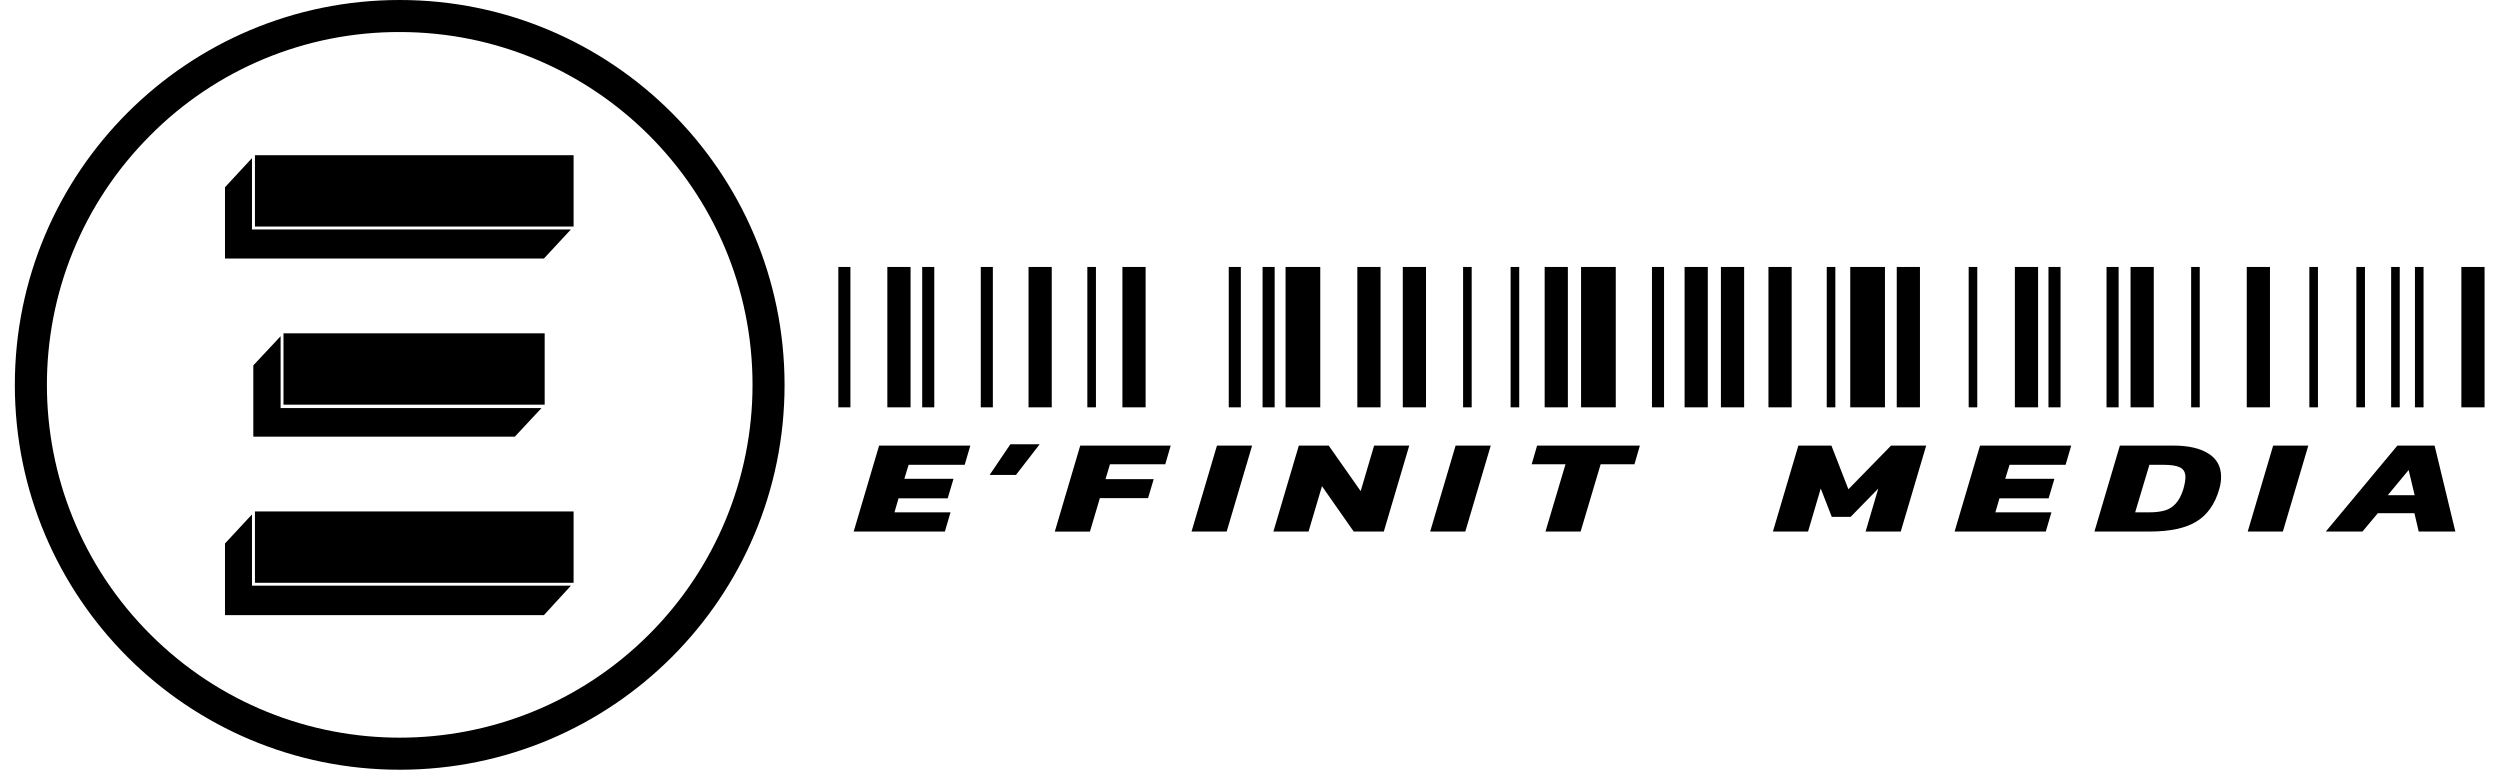 <?xml version="1.0" encoding="UTF-8"?> <svg xmlns="http://www.w3.org/2000/svg" viewBox="0 0 337.13 103.8"><defs><style> .cls-1 { fill: none; } </style></defs><g id="Layer_2" data-name="Layer 2"><polygon points="33.98 21.32 33.98 30.94 76.99 30.94 73.35 34.86 30.34 34.86 30.34 25.25 33.98 21.32"></polygon><rect x="34.38" y="20.93" width="42.97" height="9.62"></rect><polygon points="33.98 69.37 33.98 78.98 76.99 78.98 73.35 82.95 30.34 82.95 30.34 73.29 33.98 69.37"></polygon><rect x="34.38" y="68.97" width="42.97" height="9.62"></rect><polygon points="37.84 45.34 37.84 55.03 73.02 55.03 69.42 58.89 34.16 58.89 34.16 49.27 37.84 45.34"></polygon><rect x="38.23" y="44.95" width="35.22" height="9.62"></rect><path d="M53.9,4.32c26.26,0,47.58,21.29,47.58,47.58,0,12.61-5.01,24.71-13.94,33.64-18.58,18.58-48.69,18.58-67.28,0C1.68,66.95,1.68,36.84,20.26,18.26h0c8.9-8.97,21-13.97,33.64-13.94M53.9,0C25.23,0,2,23.23,2,51.9s23.23,51.9,51.9,51.9,51.9-23.23,51.9-51.9v-.04c-.04-28.63-23.27-51.86-51.9-51.86Z"></path></g><g id="Layer_3" data-name="Layer 3"><rect x="113.05" y="36" width="1.63" height="18.93"></rect><rect x="124.36" y="36" width="1.63" height="18.93"></rect><rect x="119.66" y="36" width="3.13" height="18.93"></rect><rect x="138.7" y="36" width="3.13" height="18.93"></rect><rect x="151.36" y="36" width="3.13" height="18.93"></rect><rect x="183.04" y="36" width="3.13" height="18.93"></rect><rect x="208.3" y="36" width="3.13" height="18.93"></rect><rect x="227.17" y="36" width="3.13" height="18.93"></rect><rect x="271.71" y="36" width="3.13" height="18.93"></rect><rect x="302.98" y="36" width="3.13" height="18.93"></rect><rect x="287.31" y="36" width="3.13" height="18.93"></rect><rect x="331.92" y="36" width="3.13" height="18.93"></rect><rect x="232.07" y="36" width="3.13" height="18.93"></rect><rect x="238.48" y="36" width="3.13" height="18.93"></rect><rect x="255.78" y="36" width="3.13" height="18.93"></rect><rect x="189.17" y="36" width="3.13" height="18.93"></rect><rect x="173.36" y="36" width="4.68" height="18.93"></rect><rect x="213.21" y="36" width="4.68" height="18.93"></rect><rect x="249.51" y="36" width="4.68" height="18.93"></rect><rect x="132.26" y="36" width="1.63" height="18.93"></rect><rect class="cls-1" x="159.3" y="36" width="1.63" height="18.93"></rect><rect x="165.7" y="36" width="1.63" height="18.93"></rect><rect x="170.26" y="36" width="1.63" height="18.93"></rect><rect x="222.77" y="36" width="1.63" height="18.93"></rect><rect x="276.24" y="36" width="1.63" height="18.93"></rect><rect x="284.07" y="36" width="1.63" height="18.93"></rect><rect x="146.63" y="36" width="1.16" height="18.93"></rect><rect x="197.3" y="36" width="1.16" height="18.93"></rect><rect x="203.71" y="36" width="1.16" height="18.93"></rect><rect x="246.34" y="36" width="1.16" height="18.93"></rect><rect x="265.48" y="36" width="1.16" height="18.93"></rect><rect x="295.48" y="36" width="1.16" height="18.93"></rect><rect x="311.42" y="36" width="1.16" height="18.93"></rect><rect x="317.76" y="36" width="1.16" height="18.93"></rect><rect x="322.45" y="36" width="1.16" height="18.93"></rect><rect x="325.66" y="36" width="1.16" height="18.93"></rect></g><g id="Layer_4" data-name="Layer 4"><g><rect class="cls-1" x="115.4" y="59.55" width="218.01" height="18.57"></rect><path d="M118.55,60.09h12.3l-.76,2.59h-7.56l-.58,1.89h6.63l-.78,2.63h-6.63l-.55,1.89h7.56l-.76,2.59h-12.3l3.43-11.59Z"></path><path d="M136.24,59.91h3.96l-3.2,4.14h-3.55l2.8-4.14Z"></path><path d="M145.67,60.09h12.2l-.73,2.52h-7.46l-.6,2h6.5l-.76,2.56h-6.5l-1.34,4.52h-4.74l3.43-11.59Z"></path><path d="M164.11,60.09h4.74l-3.43,11.59h-4.74l3.43-11.59Z"></path><path d="M175.15,60.09h4.03l4.31,6.14,1.81-6.14h4.74l-3.43,11.59h-4.06l-4.28-6.12-1.81,6.12h-4.74l3.43-11.59Z"></path><path d="M196.29,60.09h4.74l-3.43,11.59h-4.74l3.43-11.59Z"></path><path d="M211.11,62.61h-4.56l.73-2.52h13.86l-.73,2.52h-4.56l-2.7,9.07h-4.74l2.7-9.07Z"></path><path d="M242.51,60.09h4.46l2.29,5.89,5.75-5.89h4.74l-3.43,11.59h-4.74l1.71-5.8-3.73,3.82h-2.54l-1.49-3.82-1.71,5.8h-4.74l3.43-11.59Z"></path><path d="M267.01,60.09h12.3l-.76,2.59h-7.56l-.58,1.89h6.63l-.78,2.63h-6.63l-.55,1.89h7.56l-.76,2.59h-12.3l3.43-11.59Z"></path><path d="M285.86,60.09h7.26c1.97,0,3.52.35,4.67,1.06s1.73,1.76,1.73,3.15c0,.54-.08,1.09-.25,1.66-.57,2-1.59,3.46-3.06,4.36-1.47.91-3.58,1.36-6.34,1.36h-7.43l3.43-11.59ZM289.84,69.09c.84,0,1.54-.09,2.12-.26s1.06-.49,1.47-.95c.41-.46.74-1.1,1-1.93.18-.66.28-1.19.28-1.58,0-.64-.23-1.08-.69-1.32s-1.21-.37-2.25-.37h-1.92l-1.92,6.41h1.92Z"></path><path d="M306.54,60.09h4.74l-3.43,11.59h-4.74l3.43-11.59Z"></path><path d="M323.3,60.09h5.01l2.8,11.59h-4.94l-.58-2.47h-4.94l-2.07,2.47h-4.94l9.65-11.59ZM325.62,66.78l-.81-3.4-2.82,3.4h3.63Z"></path></g></g></svg> 
